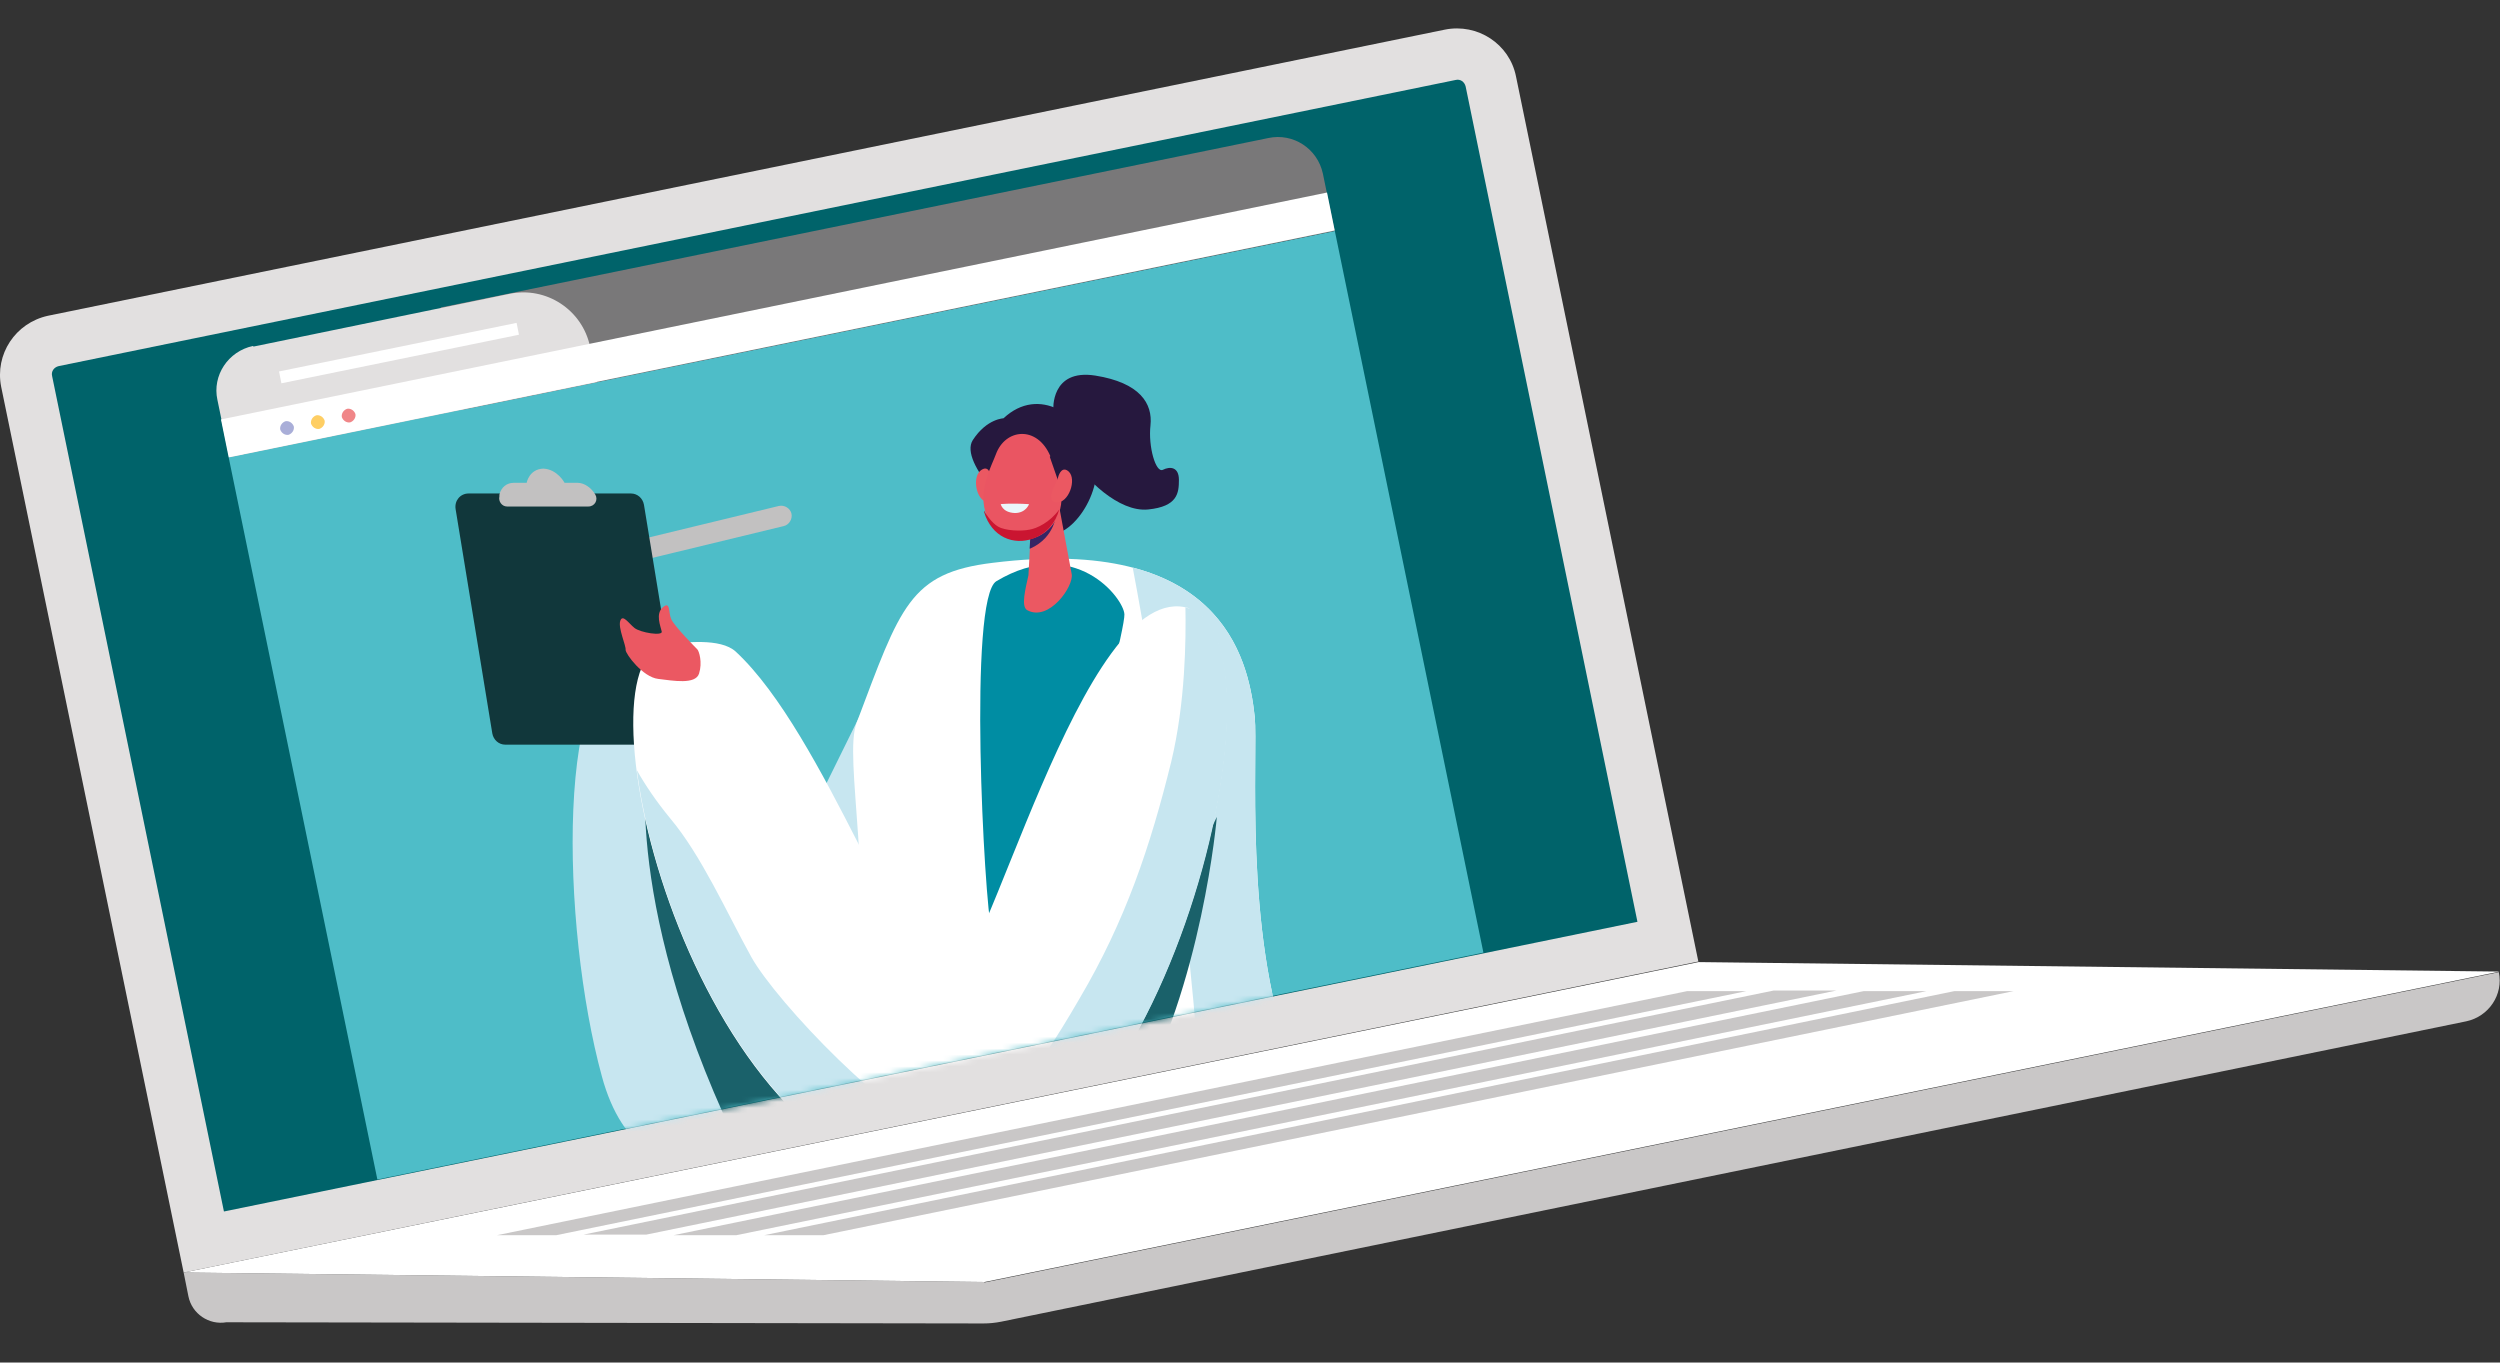 <?xml version="1.0" encoding="UTF-8"?> <svg xmlns="http://www.w3.org/2000/svg" xmlns:xlink="http://www.w3.org/1999/xlink" id="Livello_1" version="1.1" viewBox="0 0 422 230"><rect x="0" y="0" width="422" height="230" fill="#333333" stroke="none"/><defs><style> .st0 { fill: #eb5862; } .st1 { fill: #372564; } .st2 { fill: #797879; } .st3 { fill: #ca1531; } .st4 { fill: #d5ecf4; } .st5 { fill: #ebf6fa; } .st6 { fill: #fece64; } .st7 { fill: #1a616a; } .st8 { fill: #fff; } .st9 { mask: url(#mask); } .st10 { fill: #11373b; } .st11 { fill: none; } .st12 { fill: #26183e; } .st13 { fill: #008da3; } .st14 { fill: #4ebdc8; } .st15 { fill: #00636a; } .st16 { fill: #c7e6f0; } .st17 { fill: #ea5562; } .st18 { fill: #c9c7c7; } .st19 { fill: #a9aed8; } .st20 { fill: #e2e0e0; } .st21 { fill: #c2c1c1; } .st22 { clip-path: url(#clippath); } .st23 { fill: #f08688; } </style><clipPath id="clippath"><rect class="st11" y="-43.9" width="422" height="442"></rect></clipPath><mask id="mask" x="8.7" y="13.5" width="267.7" height="384.6" maskUnits="userSpaceOnUse"><g id="mask0_9778_3172"><path class="st8" d="M245.7,13.5c.8-.2,1.5.3,1.7,1.1l29,141-238.6,48.9L8.8,63.5c-.2-.8.3-1.5,1.1-1.7L245.7,13.5Z"></path></g></mask></defs><g class="st22"><g><path class="st20" d="M286.7,162.3L31,214.8.2,65.3c-1.1-5.5,2.4-10.8,7.9-12L243.9,5c5.5-1.1,10.9,2.4,12,7.9l30.8,149.5Z"></path><path class="st18" d="M166.2,216.4l-135.2-1.6.8,4c.6,3,3.5,4.9,6.4,4.4l127.8.2c1,0,2-.1,3-.3l247.3-50.7c3.8-.8,6.3-4.5,5.5-8.3l-255.7,52.4h0Z"></path><path class="st8" d="M31,214.8l135.2,1.6,255.7-52.4-135.2-1.6L31,214.8Z"></path><path class="st18" d="M109.1,208.4l200.9-41.2h-10.6l-200.9,41.2h10.6Z"></path><path class="st18" d="M314.6,167.3l-200.9,41.2h10.6l200.9-41.2h-10.6Z"></path><path class="st18" d="M294.8,167.3h-10l-200.9,41.2h10s200.9-41.2,200.9-41.2Z"></path><path class="st18" d="M129,208.5h10s200.9-41.2,200.9-41.2h-10l-200.9,41.2Z"></path><path class="st15" d="M245.7,13.5c.8-.2,1.5.3,1.7,1.1l29,141-238.6,48.9L8.8,63.5c-.2-.8.3-1.5,1.1-1.7L245.7,13.5Z"></path><path class="st14" d="M225.3,39L38.6,77.2l25.1,121.9,186.7-38.3-25.1-121.9Z"></path><path class="st2" d="M223.3,29.3c-.9-4.2-5-6.9-9.2-6l-139.7,28.6,3.6,17.3,147.3-30.2-2-9.7h0Z"></path><path class="st20" d="M42.7,58.4c-4.2.9-6.9,5-6,9.1l2,9.7,62.1-12.7-1.2-6c-1.3-6.2-7.4-10.2-13.6-8.9l-43.2,8.9h0Z"></path><path class="st8" d="M224,32.5L37.3,70.8l1.3,6.4,186.7-38.3-1.3-6.4Z"></path><path class="st8" d="M87.2,54.5l-40.1,8.2.4,2,40.1-8.2-.4-2Z"></path><path class="st19" d="M49.6,72c.1.6-.3,1.2-.9,1.4-.6.1-1.2-.3-1.4-.9-.1-.6.3-1.2.9-1.4.6-.1,1.2.3,1.4.9Z"></path><path class="st6" d="M54.8,71c.1.6-.3,1.2-.9,1.4-.6.1-1.2-.3-1.4-.9-.1-.6.3-1.2.9-1.4.6-.1,1.2.3,1.4.9Z"></path><path class="st23" d="M60,69.9c.1.6-.3,1.2-.9,1.4-.6.1-1.2-.3-1.4-.9-.1-.6.3-1.2.9-1.4.6-.1,1.2.3,1.4.9Z"></path><g class="st9"><g><path class="st16" d="M155.2,100.4l-32.6,66.1s-.8-55.7-14.9-55.9c-14.1-.2-13,45.9-6.1,71.1,6.8,25.2,31.9,14.7,39.8,2.6,7.9-12.1,13.8-83.9,13.8-83.9Z"></path><path class="st21" d="M99.3,93.2l32.2-7.8c.9-.2,1.9.4,2.1,1.3.2.9-.4,1.9-1.3,2.1l-32.2,7.8c-.9.2-1.9-.4-2.1-1.3-.2-.9.4-1.9,1.3-2.1Z"></path><path class="st10" d="M85.3,125.7h27.4c1.4,0,2.4-1.2,2.2-2.6l-6.2-37.9c-.2-1.1-1.1-1.9-2.2-1.9h-27.4c-1.4,0-2.4,1.2-2.2,2.6l6.2,37.9c.2,1.1,1.1,1.9,2.2,1.9Z"></path><path class="st21" d="M84.3,83.5c.3-1.3,1.3-2,2.4-2h2.2s.4-2.3,2.8-2.4c2.4.1,3.6,2.4,3.6,2.4h2.2c1.1,0,2.3.8,3,2,.5.9-.1,2-1.2,2h-13.7c-.9,0-1.5-.9-1.3-1.7v-.3Z"></path><path class="st10" d="M225.9,299.2c-1.5-16.9.6-51.1-3.7-75.8-1.8-10.1-3.3-35-4.2-42.4-.1-.9-.2-1.7-.2-2.5-29.2,3.7-58-3.3-64.9-5.1-1,5.6-3.2,10.9-6.5,15.6-12.5,18-13.7,61.7-13.8,92.2-.1,68.4,14.9,108.8,18.2,112.3,4,4.2,8.8,4.7,14.6.7,4.8-3.2-1.3-76.2-1.5-86.5-.3-16.4,10.7-53.3,10.7-53.3,1.2,4.8,25,96.9,45.9,141.2,2.3,4.9,17.2,2.5,16.6-4.2-2.1-24.2-10.6-83.8-11.3-92.2Z"></path><path class="st8" d="M225.7,275.7c3.1-21.2,8.8-52.5-7.9-97.3-7.9-21.2-5.4-51.3-6-57.4-1.1-10.5-6.2-30.7-44.2-26-14.1,1.7-15.6,7.4-23,27-2.3,6,3.1,27.1-.4,52.8-4.1,29.3-17.8,60.7-18.4,76.8-.5,14.2,16.6,15.1,39.5,16.9,3.7.3,4.4-16.4,6.1-15.8,1.3.4,2.6,15.6,3.9,16,20.4,6.1,49.8,10.3,50.3,7.2h0Z"></path><path class="st16" d="M217.8,178.4c-7.9-21.2-5.4-51.3-6-57.4-.8-7.7-3.8-20.8-20.6-25.2,1.4,7.4,7.6,40.5,10.9,80.7,2.3,27.8.3,69.6-1.6,97.9,13.5,2.4,24.9,3.3,25.1,1.3,3.1-21.2,8.8-52.5-7.9-97.3h0Z"></path><path class="st4" d="M171.2,250.6c.5,0,.9-.4.9-.9s.3-53.1,1.1-72.2c0-.5-.4-.9-.9-.9-.5,0-.9.4-.9.9-.9,19.1-1.1,71.7-1.1,72.2s.4.9.9.9h0Z"></path><path class="st7" d="M191.2,186.9c11.8-20.6,14.2-49,14.2-49,0,0-24.6,52.5-39.1,56.5-11.3,3.1-21.4-1.4-25.2-3.5-.4,1.7-.8,3.4-1.2,5-.5,1.9,8.6,7.5,15.3,8.7,5,.9,24.2,2.9,36-17.7h0Z"></path><path class="st13" d="M189.8,103.7c.2,3.9-17.8,72.5-22.4,53.6-1.3-5.4-4-56.4.8-59.2,13.2-7.9,21.5,2.9,21.6,5.6h0Z"></path><path class="st7" d="M109.3,128l13.3,37.4c0,.7,0,1.1,0,1.1l.2-.6,13.1,24.4c-2.9,2.4-6.5,4.4-10.1,5.6-21.2-42.7-16.5-67.9-16.5-67.9h0Z"></path><path class="st8" d="M200.8,102.7c-18.2-5.9-34.8,64.7-41,63.1-7.3-1.9-20.6-41.9-35.6-55.8-2.6-2.4-8.9-1.5-11.3-1.3-16.6,1,2.2,85.1,44.1,91.6,37.6,5.8,62.4-91.5,43.7-97.5Z"></path><path class="st0" d="M117.6,109.5s-3.8-3.8-4.3-5c-.5-1.1-.1-3.1-1.4-2-1.3,1.1-.4,3.2-.2,4.1.2.8-3.6.2-4.6-.6-1-.8-2-2.4-2.4-1.2-.4,1.2,1,4.2.9,4.9,0,.7,2.9,4.6,5.5,4.9,2.5.3,6.3,1,6.9-.9.6-1.9,0-3.8-.3-4.1Z"></path><path class="st12" d="M169.5,70.6s-2.9,0-5.3,3.7c-2.4,3.8,7.3,13.4,11.7,15.6,4.4,2.2,10.9-7.1,8.8-13.4-2-6.4-9.3-11.5-15.3-5.9h0Z"></path><path class="st12" d="M177.8,69.2s-.5-7,7.1-5.8c7.5,1.2,9.7,4.7,9.3,8.4-.4,3.6.9,8.1,2.1,7.5,1.2-.6,2.7-.5,2.7,1.7,0,2.2-.2,4.5-5.2,5-5,.5-10.7-5.3-12.7-8.6-2.1-3.4-3.2-8.2-3.2-8.2h0Z"></path><path class="st0" d="M167.5,81.9c-.1-.4-.2-.8-.3-1.3,0-.8-.4-2-1.5-1.3-1.7,1-1,5.3,1.1,5.5,1.5,0,1.1-1.9.7-2.9Z"></path><path class="st0" d="M178.6,84.5l2.3,12.4c.4,2-3.8,8.1-7.5,6.1-1.1-.6-.3-3.6.2-5.9l.6-11.1,4.3-1.5h0Z"></path><path class="st1" d="M173.9,92.6c4.3-1.9,4.4-6,4.4-6l-4.2,1-.3,5Z"></path><path class="st17" d="M177.2,77.1l1.6,4.6c1.2,3.7-.5,7.8-4.2,9.1-3.4,1.2-7.1-.2-8.3-4.5-1.1-3.8,1.1-7.7,1.8-9.6,1.6-4.4,7-4.9,9.2.3h0Z"></path><path class="st0" d="M178.1,81.8c.2-.4.4-.8.5-1.2.2-.8.8-1.9,1.8-1,1.4,1.3,0,5.4-2.1,5.2-1.5-.2-.7-2.1-.2-3h0Z"></path><path class="st3" d="M173.8,89.4c-1.4.3-4.1.2-5.3-.5-1.1-.6-2.2-2.3-2.4-2.7,0,0,0,.1,0,.2,1.3,4.3,5,5.7,8.3,4.5,2.3-.8,3.8-2.7,4.4-4.9-1.6,2.2-3.8,3.2-5,3.4Z"></path><path class="st5" d="M168.9,85s.2,1.5,2.4,1.6c1.9,0,2.4-1.5,2.4-1.5-3.3-.2-4.8,0-4.8,0h0Z"></path><path class="st16" d="M200.8,102.7c-.2,0-.5-.1-.7-.2.1,5.5,0,16.1-2.4,26.1-3.5,14.2-7.7,26.8-15.5,40-7.7,13.3-15.2,23.6-23.2,22.6-8-1.1-28-22.1-32.2-29.7-4.2-7.6-8.4-17.1-13.7-23.4-2.3-2.8-4.2-5.6-5.6-8.1,3.3,25.7,21.1,65.8,49.6,70.2,37.6,5.8,62.4-91.5,43.7-97.5Z"></path></g></g></g></g></svg> 